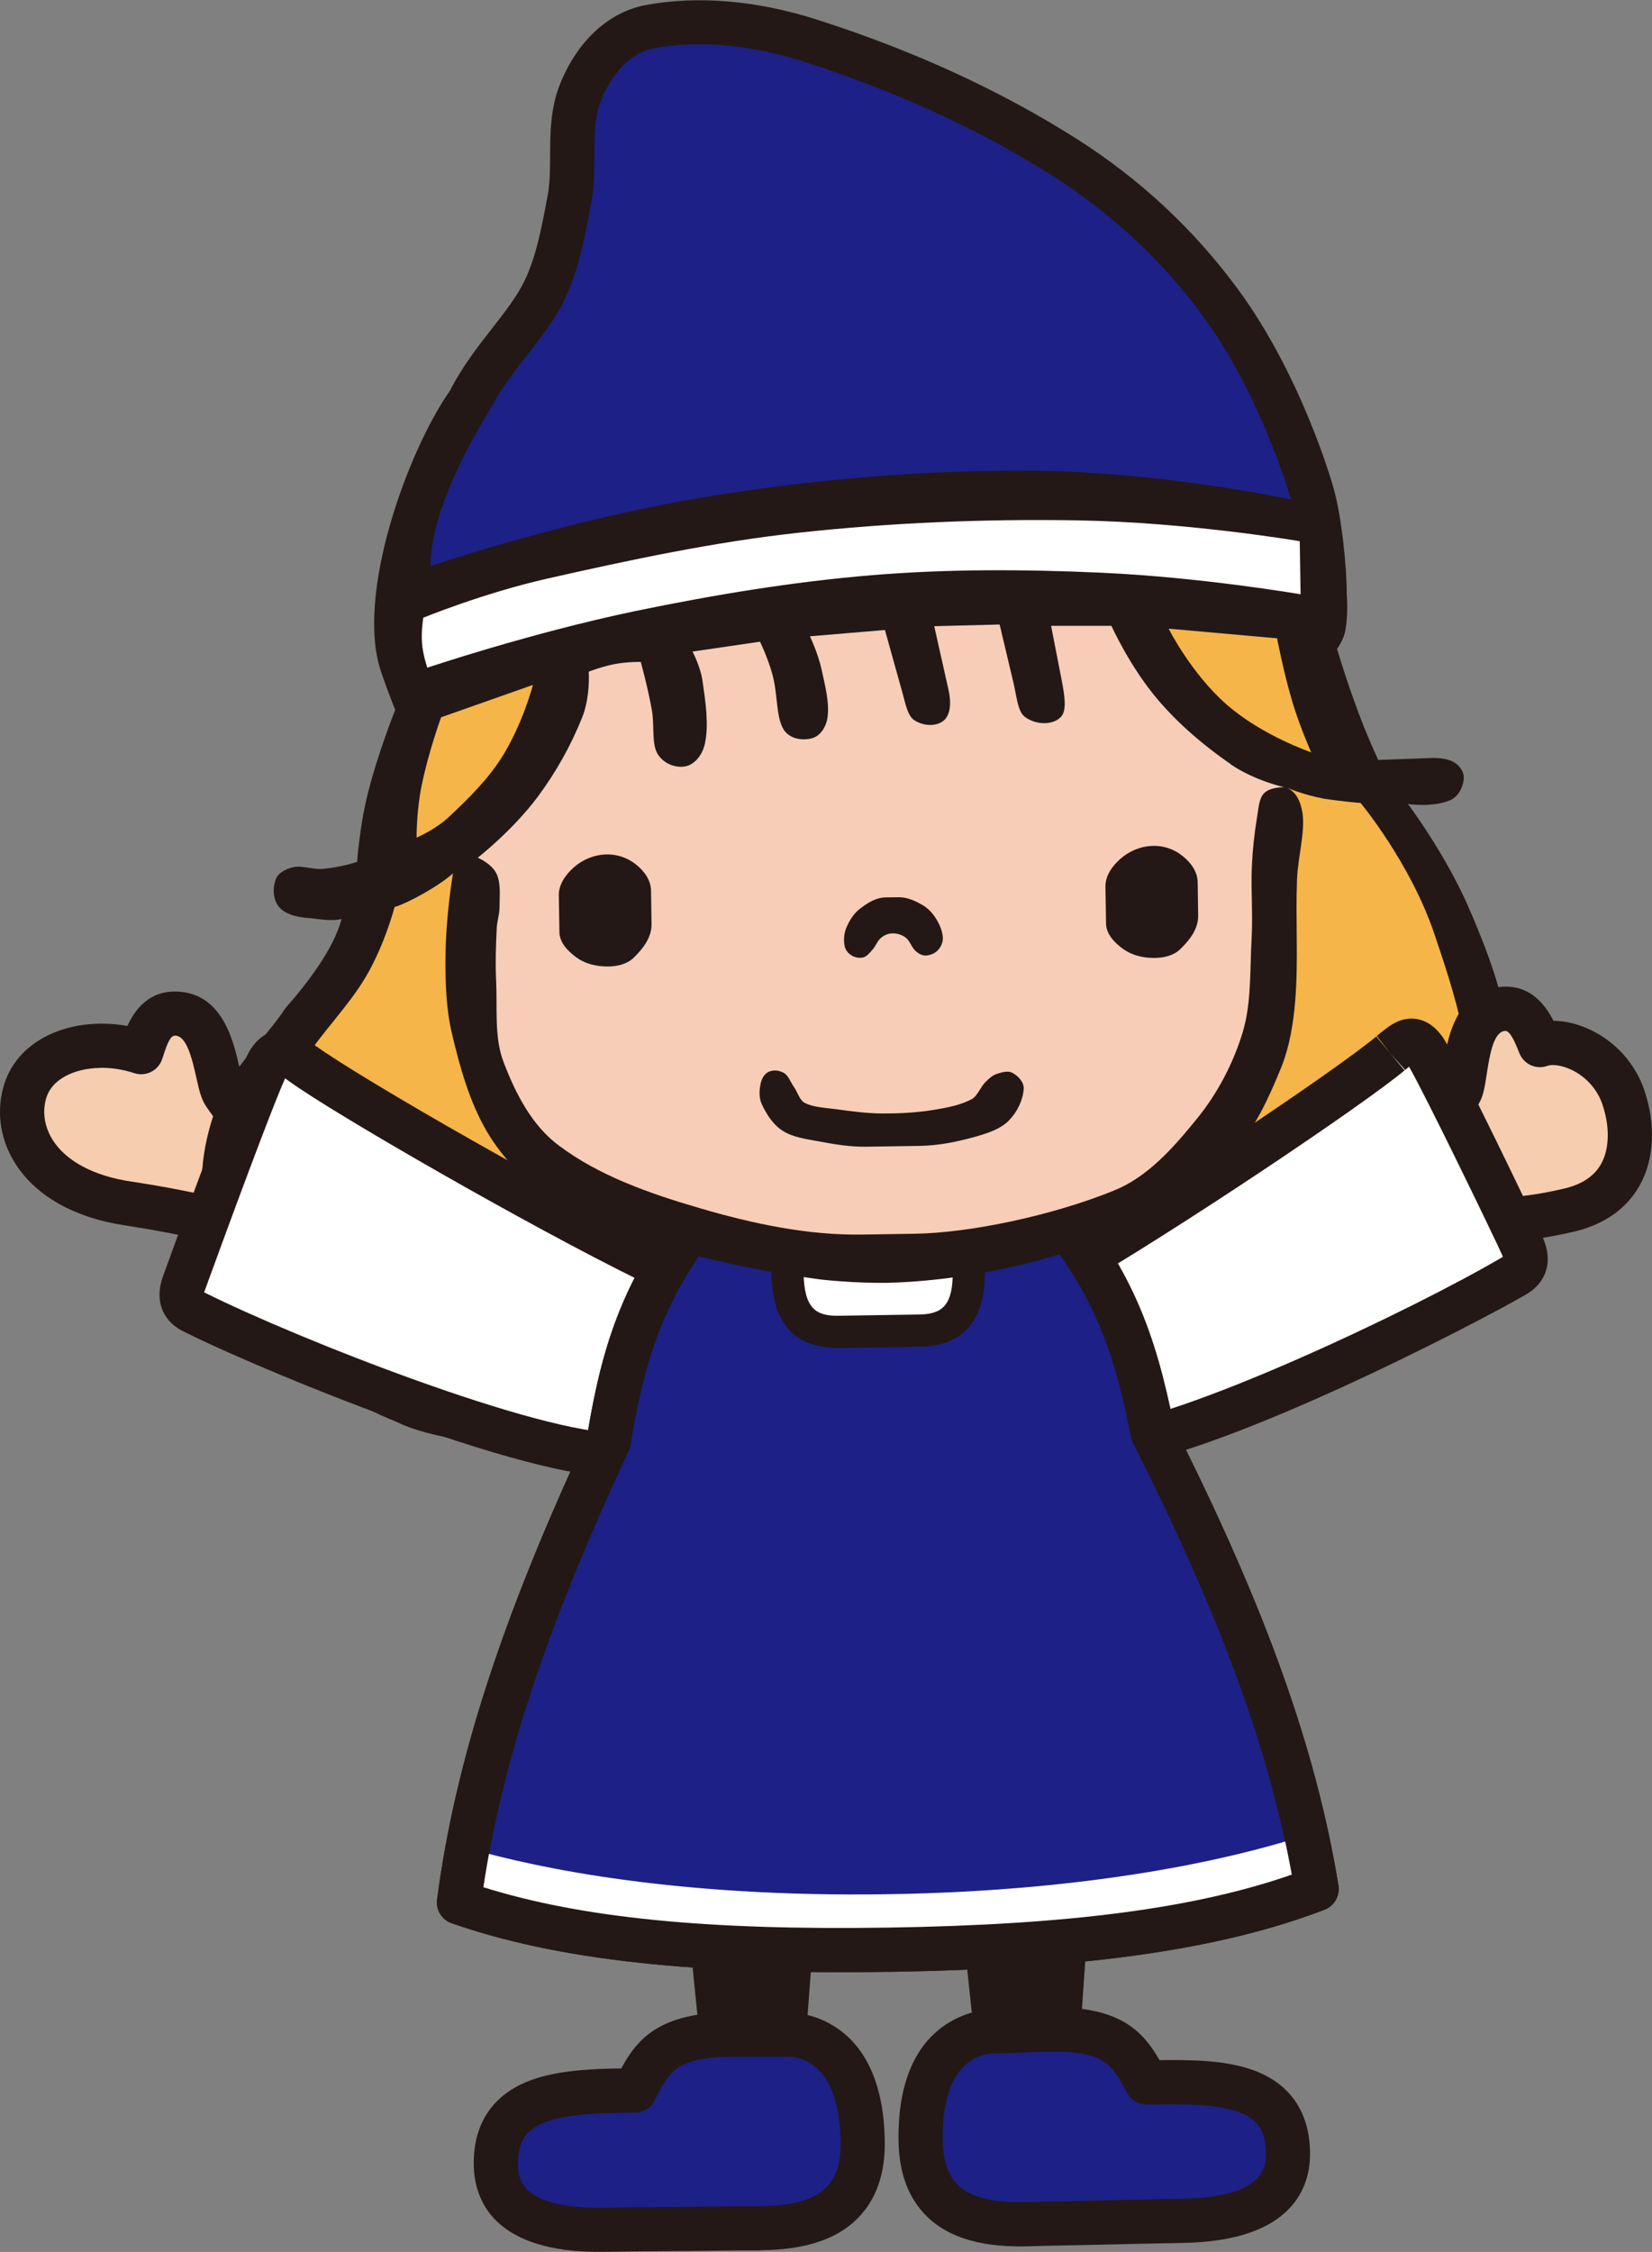 <?xml version="1.0" encoding="UTF-8"?>
<svg id="_レイヤー_2" data-name="レイヤー 2" xmlns="http://www.w3.org/2000/svg" width="199.04" height="271.16" viewBox="0 0 199.04 271.16">
  <rect x="0" y="0" width="199.04" height="271.16" fill="#808080" stroke="none"/>
  <defs>
    <style>
      .cls-1 {
        fill: #1d2086;
      }

      .cls-1, .cls-2, .cls-3, .cls-4, .cls-5, .cls-6 {
        stroke-width: 0px;
      }

      .cls-2 {
        fill: #231815;
      }

      .cls-3 {
        fill: #fff;
      }

      .cls-4 {
        fill: #f6b549;
      }

      .cls-5 {
        fill: #f7cdb8;
      }

      .cls-6 {
        fill: #f7cdaf;
      }
    </style>
  </defs>
  <g id="_レイヤー_1-2" data-name="レイヤー 1">
    <g>
      <g>
        <path class="cls-6" d="M21.28,122.05c-2.94-.14-3.72,3.08-4.25,4.65-5.85-1.92-12.67-.22-14.07,4.98-1.4,5.2,2.18,11.68,12.41,13.22,7.72,1.16,9.78,2.05,11.55,1.88,1.78-.17,3.97-8,3.36-9.94-.61-1.94-2.27-3.59-3.29-5.22-1.02-1.64-.96-9.35-5.71-9.57Z"/>
        <path class="cls-2" d="M26.58,149.47c-1.14.02-2.31-.22-4.08-.58-1.68-.34-3.99-.81-7.53-1.35-5.91-.89-10.54-3.47-13.02-7.27-1.86-2.84-2.41-6.13-1.57-9.28.7-2.61,2.41-4.72,4.95-6.09,2.83-1.53,6.44-2,10.02-1.36.9-1.96,2.6-4.29,6.04-4.14h0c5.49.25,6.78,6.1,7.48,9.24.13.61.32,1.43.42,1.68.25.38.61.86.98,1.35.94,1.25,2,2.66,2.54,4.39.85,2.72-.97,8.85-2.57,11.26-.86,1.3-1.89,2.01-3.07,2.13-.2.02-.4.03-.59.03ZM12.08,128.59c-1.56.02-3.03.36-4.21,1-1.24.67-2.03,1.61-2.34,2.78-.45,1.66-.13,3.44.88,4.99,1.64,2.51,4.96,4.25,9.35,4.91,3.68.55,6.07,1.04,7.81,1.4,1.07.22,1.85.38,2.41.44.84-1.48,1.91-5.36,1.72-6.58-.24-.75-.98-1.73-1.69-2.67-.46-.62-.91-1.22-1.29-1.82-.52-.84-.76-1.91-1.06-3.26-.56-2.53-1.21-5.01-2.52-5.07-.54-.04-.88.61-1.46,2.39l-.15.45c-.47,1.38-1.97,2.13-3.36,1.67-1.36-.45-2.77-.66-4.12-.64Z"/>
      </g>
      <g>
        <path class="cls-2" d="M169.61,96.78s4.48,5.92,7.36,12.54c2.2,5.05,4.14,10.22,4.86,15.56.71,5.24.78,10.57-.66,15.5-1.8,6.18-4.83,12.03-8.82,17.08-3.19,4.05-7.4,7.55-12.3,9.68-17.17,7.45-31.68,7.82-49.61,8.09-32.73.51-55.23-.28-62.62-4-5.44-2.17-10.43-5.42-14.4-9.65-4.02-4.3-7.18-9.4-8.57-14.88-1.12-4.42-.36-9.26,1.34-13.74,1.57-4.19,5.5-7.5,8.23-11.6,2.58-2.93,5.81-7.11,6.74-10.72,1.35-6.97,7.34-16.46,14.73-22.72,7.38-6.25,25.65-15.94,48.86-16.3,30.11-.47,50.94,6.69,64.85,25.16Z"/>
        <path class="cls-4" d="M163.87,96.61s6.04,7.23,8.95,15.85c2.57,7.58,5.01,15.2,3.89,22.3-1.26,7.93-5.22,15.47-10.82,21.36-6.89,7.27-18.66,9.69-18.66,9.69-7.01,2.28-25.77,4-37.58,4.18-24.76.38-44.55.41-55.4-2.83-4.17-1.24-8.25-2.86-11.68-5.51-4.16-3.18-8.01-6.77-10.03-11.16-1.8-3.89-1.87-8.53-1.07-13,.6-3.41,3.05-6.44,5.12-9.71,2.25-3.56,5.36-6.56,7.48-10.15,2.3-3.89,3.47-8.41,3.47-8.41,3.73-16.69,27.45-31.27,56.37-32.77,28.92-1.5,48.34,8.04,59.95,20.17Z"/>
      </g>
      <g>
        <path class="cls-3" d="M36.47,128.09c-1.88-1.37-2.87-2.12-4.1-.21-1.23,1.92-9.57,24.89-10.23,26.72-.66,1.82,0,2.85,1.37,3.44,9.27,4.63,44.65,19.29,53.6,16.88l3.14-22.17c-13.25-6.3-38.41-20.77-43.77-24.66Z"/>
        <path class="cls-2" d="M74.98,177.88c-3.43.05-10.42-.92-25.44-6.24-10.65-3.78-21.92-8.57-27.16-11.18-2.77-1.23-3.82-3.82-2.75-6.76l.1-.27c6-16.51,9.5-25.58,10.4-26.98.31-.49,1.27-1.97,3.07-2.31,1.87-.36,3.35.72,4.77,1.75l.07.05c5.28,3.84,30.11,18.12,43.35,24.41,1.05.5,1.66,1.63,1.49,2.78l-3.14,22.17c-.15,1.06-.91,1.92-1.94,2.2-.5.14-1.32.35-2.82.38ZM24.61,155.62s.06.03.1.05c11.06,5.53,40.34,17.04,50.01,16.89h.04s2.58-18.25,2.58-18.25c-13.78-6.75-37.23-20.29-42.43-24.06h0l-.07-.05c-.15-.11-.32-.23-.49-.35-.95,2.1-3.89,9.66-9.62,25.39l-.1.27s-.03.07-.03.1Z"/>
      </g>
      <polygon class="cls-2" points="96.84 248.8 84.66 248.99 82.93 231.71 98.14 231.47 96.84 248.8"/>
      <g>
        <path class="cls-1" d="M59.75,260.67c-.14-8.78,8.64-8.83,16.75-8.96,1.78-3.54,3.11-5.92,8.76-6.58,2.5-.29,6.94-.11,9.53-.15,2.59-.04,8.97,1.53,9.15,12.9.18,11.37-10.88,10.37-14.89,10.43-4.01.06-11.79.1-16.3.17-4.51.07-12.89-.47-13-7.83Z"/>
        <path class="cls-2" d="M91.65,270.98c-.57,0-1.09,0-1.56,0-.37,0-.7,0-1,0-1.95.03-4.79.05-7.72.08-3.09.03-6.27.05-8.59.09-13.52.21-15.64-6.46-15.7-10.45-.08-5.03,2.33-8.56,6.95-10.24,3.18-1.15,7.02-1.33,10.83-1.4,1.64-3.04,3.86-5.86,10.09-6.58,1.89-.22,4.62-.19,7.02-.17,1.03,0,1.99.02,2.78,0,1.19-.02,11.62.26,11.85,15.52.06,3.91-1.03,7.03-3.25,9.27-3.31,3.35-8.29,3.81-11.71,3.86ZM76.09,254.38c-3.74.06-7.57.14-10.24,1.1-2.48.9-3.48,2.39-3.44,5.15.02,1.47.08,5.36,10.3,5.21,2.33-.04,5.52-.06,8.62-.09,2.91-.02,5.74-.05,7.68-.08.32,0,.7,0,1.1,0,2.68,0,7.17.03,9.46-2.29,1.19-1.2,1.75-2.98,1.71-5.44-.15-9.63-4.97-10.31-6.45-10.28-.83.01-1.83,0-2.91,0-2.25-.02-4.8-.04-6.36.14-4.36.5-5.09,1.95-6.69,5.13-.45.88-1.35,1.45-2.34,1.46h-.23c-.08,0-.15,0-.23,0Z"/>
      </g>
      <g>
        <path class="cls-6" d="M180.99,121.5c2.92-.34,3.92,2.81,4.56,4.34,2.83-1.04,8.28,1.14,10.03,6.23,1.75,5.09,1.09,11.86-6.51,13.64-7.6,1.78-10.23.9-12.01.85-1.78-.05-4.5-7.71-4.03-9.68.47-1.97,2.02-3.73,2.92-5.44.91-1.7.32-9.4,5.04-9.94Z"/>
        <path class="cls-2" d="M181.29,149.48c-1.48.02-2.56-.09-3.39-.18-.35-.04-.65-.07-.92-.08-1.19-.03-2.27-.67-3.21-1.91-1.76-2.29-4-8.28-3.34-11.06.42-1.77,1.38-3.25,2.23-4.55.34-.52.67-1.02.93-1.52.05-.15.17-.99.26-1.6.48-3.18,1.36-9.1,6.82-9.73h0c3.62-.41,5.5,2.11,6.5,4.07,1.43.01,2.97.38,4.48,1.1,3.02,1.44,5.36,4.06,6.44,7.18,1.42,4.15,1.24,8.34-.51,11.5-1.56,2.82-4.29,4.75-7.91,5.6-3.76.88-6.42,1.15-8.38,1.18ZM178.13,144.23h.01s-.01,0-.01,0ZM177.89,143.95c.18.02.37.04.57.06,1.7.18,4.27.45,10-.89,2.14-.5,3.64-1.5,4.46-2.99,1.01-1.82,1.05-4.51.13-7.19-.61-1.78-1.96-3.28-3.69-4.11-1.26-.6-2.39-.68-2.91-.49-1.34.49-2.82-.16-3.37-1.48l-.17-.42c-.7-1.75-1.16-2.36-1.62-2.3-1.3.15-1.78,2.66-2.17,5.23-.21,1.37-.37,2.45-.83,3.32-.33.63-.75,1.27-1.17,1.92-.64.99-1.31,2.01-1.52,2.88-.08,1.17,1.33,5.15,2.28,6.45Z"/>
      </g>
      <g>
        <path class="cls-3" d="M167.53,126.85c1.78-1.49,2.72-2.31,4.08-.49,1.36,1.83,11.08,22.02,11.87,23.79.79,1.77.2,2.84-1.13,3.53-8.93,5.26-43.21,22.31-52.3,20.52l-4.48-19.75c12.78-7.19,36.88-23.35,41.96-27.6Z"/>
        <path class="cls-2" d="M131.65,176.98c-.79.01-1.5-.04-2.13-.16-1.03-.2-1.85-1-2.08-2.02l-4.48-19.75c-.26-1.15.27-2.33,1.29-2.91,12.78-7.19,36.56-23.14,41.56-27.33h0s1.71,2.04,1.71,2.04l-1.64-2.1c1.35-1.13,2.74-2.3,4.64-2.07,1.82.21,2.87,1.63,3.22,2.09,1.69,2.26,11.77,23.42,12.16,24.3,1.28,2.87.4,5.52-2.28,6.94-4.73,2.77-38.85,20.76-51.98,20.96ZM128.6,155.79l3.6,15.89c9.59-.45,38.11-14,48.79-20.29.03-.02.06-.04.09-.05-.01-.03-.03-.06-.04-.1-.95-2.15-9.25-19.28-11.27-22.79-.16.13-.33.27-.47.39l-1.78-1.99,1.71,2.04c-4.91,4.11-27.35,19.21-40.64,26.9Z"/>
      </g>
      <polygon class="cls-2" points="117.74 248.48 129.92 248.29 131.11 230.96 115.9 231.2 117.74 248.48"/>
      <g>
        <path class="cls-1" d="M155.18,259.19c-.14-8.78-8.91-8.56-17.02-8.43-1.89-3.48-3.3-5.82-8.96-6.3-2.51-.21-6.94.11-9.53.15-2.59.04-8.92,1.81-8.74,13.18.18,11.37,11.19,10.03,15.21,9.97,4.01-.06,11.79-.27,16.3-.34,4.51-.07,12.86-.87,12.75-8.23Z"/>
        <path class="cls-2" d="M123.62,270.49c-3.42.05-8.41-.25-11.83-3.49-2.28-2.17-3.47-5.25-3.53-9.17-.24-15.26,10.18-15.87,11.36-15.89.79-.01,1.75-.05,2.78-.09,2.4-.1,5.13-.21,7.02-.05,6.25.53,8.56,3.28,10.29,6.27,3.81-.05,7.65.01,10.86,1.06,4.68,1.53,7.19,4.99,7.27,10.02.06,3.99-1.85,10.72-15.37,10.93-2.32.04-5.5.11-8.59.18-2.92.07-5.76.13-7.71.16-.29,0-.63.02-.99.03-.47.02-.99.03-1.56.04ZM126.24,247.05c-1.17.02-2.44.07-3.63.12-1.07.04-2.08.08-2.91.1-1.47.02-6.27.85-6.12,10.48.04,2.46.65,4.22,1.88,5.39,2.36,2.24,6.84,2.08,9.53,1.99.4-.01.77-.03,1.1-.03,1.94-.03,4.77-.09,7.68-.16,3.1-.07,6.29-.14,8.62-.18,10.21-.16,10.15-4.06,10.13-5.52-.04-2.76-1.09-4.22-3.6-5.04-2.75-.9-6.7-.84-10.5-.78h-.23c-.99.02-1.91-.52-2.38-1.39-1.7-3.12-2.47-4.55-6.85-4.92-.74-.06-1.69-.07-2.73-.06Z"/>
      </g>
      <g>
        <path class="cls-1" d="M125.86,144.4c8.03,9.36,10.82,16.86,13.04,28.14,9.21,18.2,16.73,36.43,19.74,54.92-13.89,5.31-31.35,6.99-51.57,7.3-20.22.31-37.73-.82-51.77-5.7,2.44-18.58,9.39-37.03,18.03-55.51,1.86-11.35,4.42-18.93,12.16-28.54l40.37-.63Z"/>
        <path class="cls-2" d="M107.12,237.43c-23.74.37-39.99-1.43-52.69-5.84-1.19-.41-1.93-1.61-1.77-2.86,2.17-16.49,7.75-33.76,18.1-55.96,1.86-11.21,4.48-19.26,12.65-29.41.5-.62,1.24-.98,2.03-.99l40.37-.63c.79-.01,1.55.33,2.06.93,8.48,9.89,11.34,17.86,13.56,29,11.03,21.86,17.15,38.95,19.83,55.37.2,1.25-.5,2.47-1.68,2.92-12.56,4.8-28.74,7.11-52.48,7.48ZM58.25,227.25c11.8,3.7,26.99,5.2,48.78,4.86,21.79-.34,36.93-2.31,48.61-6.38-2.78-15.29-8.73-31.44-19.12-51.98-.11-.22-.19-.45-.24-.69-2.02-10.31-4.42-17.27-11.64-25.97l-37.85.59c-6.95,8.92-9.13,15.96-10.83,26.32-.04.24-.11.48-.22.7-9.75,20.85-15.19,37.18-17.5,52.55Z"/>
      </g>
      <g>
        <path class="cls-3" d="M111.07,160.21c4.06-.18,5.73-2.56,5.66-7.27l-.26-5.06-21.5.33-.1,5.07c.07,4.71,1.82,7.04,5.88,7.1l10.31-.16Z"/>
        <path class="cls-2" d="M111.1,162.15l-10.31.16c-5.14-.07-7.76-3.1-7.85-9l.1-5.13c.02-1.04.86-1.88,1.91-1.9l21.5-.33c1.04-.02,1.91.8,1.96,1.84l.26,5.06c.09,5.97-2.43,9.08-7.51,9.31-.02,0-.04,0-.06,0ZM96.88,150.12l-.06,3.2c.07,4.23,1.51,5.09,3.97,5.12l10.22-.16c2.45-.12,3.85-1.03,3.78-5.31l-.16-3.13-17.76.28Z"/>
      </g>
      <path class="cls-3" d="M107.05,232.93c-26.02.4-43.19-3.27-51.12-5.49-1.29-.36-2.04-1.7-1.68-2.98.36-1.29,1.7-2.03,2.98-1.68,7.67,2.15,24.32,5.71,49.73,5.31,1.34-.02,2.44,1.05,2.46,2.38s-1.05,2.44-2.38,2.46Z"/>
      <path class="cls-3" d="M107.05,232.93c-1.34.02-2.44-1.05-2.46-2.38-.02-1.34,1.05-2.44,2.38-2.46,25.41-.39,41.95-4.46,49.54-6.85,1.28-.4,2.63.31,3.04,1.58.4,1.28-.31,2.63-1.58,3.04-7.85,2.47-24.9,6.67-50.92,7.08Z"/>
      <path class="cls-2" d="M107.12,237.43c-23.74.37-39.99-1.43-52.69-5.84-1.19-.41-1.93-1.61-1.77-2.86,2.17-16.49,7.75-33.76,18.1-55.96,1.86-11.21,4.48-19.26,12.65-29.41.5-.62,1.24-.98,2.03-.99l40.37-.63c.79-.01,1.55.33,2.06.93,8.48,9.89,11.34,17.86,13.56,29,11.03,21.86,17.15,38.95,19.83,55.37.2,1.25-.5,2.47-1.68,2.92-12.56,4.8-28.74,7.11-52.48,7.48ZM58.25,227.25c11.8,3.7,26.99,5.2,48.78,4.86,21.79-.34,36.93-2.31,48.61-6.38-2.78-15.29-8.73-31.44-19.12-51.98-.11-.22-.19-.45-.24-.69-2.02-10.31-4.42-17.27-11.64-25.97l-37.85.59c-6.95,8.92-9.13,15.96-10.83,26.32-.04.24-.11.48-.22.7-9.75,20.85-15.19,37.18-17.5,52.55Z"/>
      <g>
        <path class="cls-2" d="M159.38,96.14c-2.3-.42-4.25-1.26-4.25-1.26.94.52,1.52,1.33,1.81,3.07.3,2.44-.56,5.18-.67,7.95-.19,4.88.18,9.8-.22,14.64-.23,2.73-.67,5.45-1.67,7.96-1.49,3.66-3.14,7.28-5.67,10.13-4.41,4.98-10.74,8.32-10.74,8.32-6.52,3.42-16.17,6.02-23.22,6.88,0,0-3.94.57-7.92.64-3.92.06-7.86-.39-7.86-.39-9.11-1.2-17.98-3.37-23.78-5.56,0,0-5.01-1.21-8.85-4.06-3.04-2.25-5.76-4.96-7.65-8.16-2.1-3.57-3.27-7.72-4.25-11.9-.71-3.02-.79-6.17-.76-9.32.04-4.97.9-9.92.9-9.92-1.58,1.46-5.43,3.6-7.05,4.06-2.23.79-4.17,1.31-6.37,1.43-1.35.34-2.69-.01-4.06-.11-1.4-.11-2.73-.46-3.46-1.3-.73-.86-.83-2.21-.42-3.33.26-.77,1.16-1.27,2.12-1.49,1.07-.23,2.35.32,3.59.2,2.06-.16,4.1-.84,4.1-.84,0,0,.28-4.2,1.28-8.21,1.3-5.14,3.31-10.08,3.31-10.08,0,0-.94-2.32-1.7-4.57-3.16-9.29,3.26-26.73,8.31-33.9h0c1.42-2.81,3.25-5.16,5.02-7.43,1.54-1.97,2.99-3.82,3.9-5.68,1.46-2.97,2.13-6.61,2.85-10.46.26-1.41.27-2.97.28-4.63.01-2.72.02-5.81,1.21-8.73,2.09-5.17,5.83-8.62,10.26-9.47,6.27-1.18,13.42-.58,20.7,1.75,11.63,3.72,22.17,8.56,31.33,14.39,7.59,4.82,14.1,10.9,19.36,18.05,7.68,10.42,11.37,23.37,11.52,23.92,1.03,3.56,1.62,9.96,1.6,12.76.1,1.5.09,3.02-.18,4.47-.21,1.15-.99,2.18-.99,2.18,0,0,1.1,3.7,2.45,7.31,1.12,3.07,2.51,6.06,2.51,6.06l6.29-.23c1.09-.04,2.17.07,2.97.58.69.46,1.15,1.26,1.04,2.03-.14,1.04-.7,2.06-1.63,2.47-2.14.91-5.13.45-5.13.45-3.04.21-6.62-.14-10.23-.65Z"/>
        <path class="cls-4" d="M64.22,82.47l-11.07,3.9s-1.5,4.06-2.35,8.23c-.63,3.07-.61,6.26-.61,6.26,0,0,2.26-.94,3.95-2.54,2.33-2.19,4.6-4.43,6.27-7.05,2.54-3.99,3.8-8.79,3.8-8.79"/>
        <path class="cls-4" d="M153.86,76.86l-13.06-1.16s2.75,5.46,7.04,9.18c4.3,3.74,10.14,5.71,10.14,5.71,0,0-1.32-2.93-2.24-5.98-1.14-3.81-1.87-7.75-1.87-7.75"/>
        <path class="cls-3" d="M156.7,71.57l-.1-6.4s-13.33-2.28-26.71-2.51c-11.24-.19-22.5.27-33.68,1.49-10.18,1.11-20.25,3.26-30.3,5.53-7.61,1.72-14.91,4.7-14.91,4.7,0,0-.27,1.56-.15,3.11.12,1.45.64,2.91.64,2.91,0,0,12.34-4.16,25.01-6.81,9.45-1.95,18.98-3.54,28.56-4.33,9.17-.76,18.38-.71,27.58-.3,12.06.54,24.06,2.6,24.06,2.6"/>
        <path class="cls-1" d="M51.89,68.16s16.83-5.75,34.14-8.49c12.69-2.02,25.53-3.08,38.35-2.99,15.61.11,31.17,3.47,31.17,3.47,0,0-3.5-12.44-10.69-22.2-4.86-6.6-10.97-12.28-17.94-16.71-9.29-5.92-19.55-10.44-30.09-13.82-6.02-1.93-12.37-2.68-18.07-1.6-2.92.56-5.1,3.19-6.34,6.25-1.4,3.43-.38,8.02-1.17,12.26-.77,4.13-1.53,8.25-3.31,11.9-2.29,4.66-6.57,8.43-8.95,13.16-3.52,5.67-7.19,13.31-7.11,18.77Z"/>
        <path class="cls-5" d="M148.29,92.02c-3.18-2.19-6.16-4.72-8.67-7.63-3.46-4.01-5.71-9.03-5.71-9.03h-7.27s1.27,6.52,1.27,6.52c.36,1.85.66,3.71-.11,4.47-.98,1-2.98.95-4.3-.01-.91-.67-.99-2.47-1.41-4.19l-1.65-6.95-7.88.2,1.72,7.67c.34,1.47.25,2.99-.55,3.67-.88.77-2.47.72-3.59-.03-.81-.55-1.04-1.99-1.43-3.36l-2.09-7.49-9.04.76s.95,1.95,1.41,4.01c.43,1.99.95,3.96.72,5.72-.16,1.19-.88,2.26-1.85,2.54-1.26.35-2.75.04-3.43-1.02-.96-1.54-.7-4.19-1.35-6.6-.56-2.06-1.51-4-1.51-4l-8.14,1.19s.97,1.77,1.23,3.64c.36,2.54.74,5.09.29,7.34-.26,1.37-1.16,2.54-2.28,2.82-1.26.29-2.73-.31-3.44-1.48-.75-1.24-.35-3.37-.7-5.34-.53-2.89-1.33-5.74-1.33-5.74,0,0-1.56-.02-3.07.25-1.63.31-3.2.93-3.2.93,0,0,.23,3.01-.81,5.57-1.36,3.36-3.14,6.55-5.32,9.48-3.06,4.1-7.24,7.35-7.24,7.35,0,0,1.74.72,2.3,2.01.49,1.12.34,2.56.32,4.02,0,.81-.29,1.62-.33,2.45-.1,2.06-.18,4.12-.08,6.18.17,3.46-.24,6.93.88,9.89,1.5,3.96,3.5,7.76,6.71,10.13,4.79,3.6,10.83,5.74,16.98,7.53,6.39,1.88,13.05,3.27,19.49,3.17l6.45-.1c6.46-.1,16.39-2.13,23.96-5.21,3.98-1.61,7.05-5.03,9.93-8.59,2.52-3.08,4.39-6.66,5.55-10.44,1.07-3.54.86-7.45,1.08-11.34.16-2.9-.1-5.82.03-8.7.09-1.96.3-3.92.62-5.85.18-1.1.24-2.23.8-2.86.77-.85,2.48-.77,2.48-.77,0,0-3.6-.81-6.46-2.77ZM78.5,111.29c.02,1.55-.98,2.91-2.17,4.05-.78.76-1.97,1.04-3.15,1.04-1.32,0-2.65-.32-3.67-1.05-1.12-.8-2.09-1.84-2.11-3.08l-.07-4.44c-.02-1.3.79-2.47,1.82-3.38,1.04-.91,2.39-1.48,3.77-1.54,1.31-.07,2.65.36,3.68,1.19,1.04.81,1.82,1.91,1.84,3.18l.06,4.03ZM101.97,111.72c.37-.89.89-1.71,1.62-2.28.95-.74,1.98-1.37,3.12-1.38l1.57-.02c.94-.01,1.84.36,2.69.84.67.35,1.23.89,1.66,1.51.49.74.88,1.56.96,2.4.06.57-.16,1.16-.56,1.59-.36.42-.92.64-1.47.68-.43.02-.85-.2-1.21-.51-.51-.45-.72-1.26-1.23-1.65-.45-.34-1-.51-1.56-.51-.5,0-.98.19-1.38.51-.45.35-.65,1-1.07,1.47-.35.39-.67.79-1.09.91-.48.12-1.02.02-1.46-.26-.42-.26-.72-.68-.81-1.17-.12-.71-.05-1.45.21-2.12ZM121.55,134.93c-.96.98-2.4,1.48-3.87,1.9-2.22.63-4.49,1.11-6.8,1.15l-6.5.1c-1.87.03-3.75-.27-5.6-.62-1.62-.3-3.23-.5-4.47-1.29-1.11-.7-1.9-1.89-2.5-3.15-.37-.77-.35-1.66-.17-2.52.13-.65.48-1.22,1-1.45.56-.25,1.28-.17,1.85.17.5.32.75,1.07,1.19,1.7.47.7.68,1.57,1.26,1.87,1.04.55,2.42.59,3.77.77,1.86.26,3.74.51,5.61.52,2.09,0,4.17-.1,6.21-.44,1.61-.26,3.2-.57,4.54-1.28.72-.4,1.02-1.44,1.69-2.09.4-.41.84-.8,1.35-.96.7-.24,1.41-.4,1.9-.11.76.43,1.39,1.17,1.33,1.95-.11,1.34-.76,2.74-1.79,3.77ZM144.36,110.26c.02,1.55-.98,2.91-2.18,4.05-.78.76-1.96,1.04-3.14,1.04-1.32,0-2.65-.32-3.68-1.05-1.11-.8-2.08-1.84-2.1-3.08l-.07-4.44c-.02-1.3.78-2.47,1.82-3.38,1.04-.91,2.38-1.48,3.76-1.54,1.33-.07,2.66.36,3.68,1.19,1.04.81,1.83,1.91,1.85,3.18l.06,4.03Z"/>
      </g>
    </g>
  </g>
</svg>